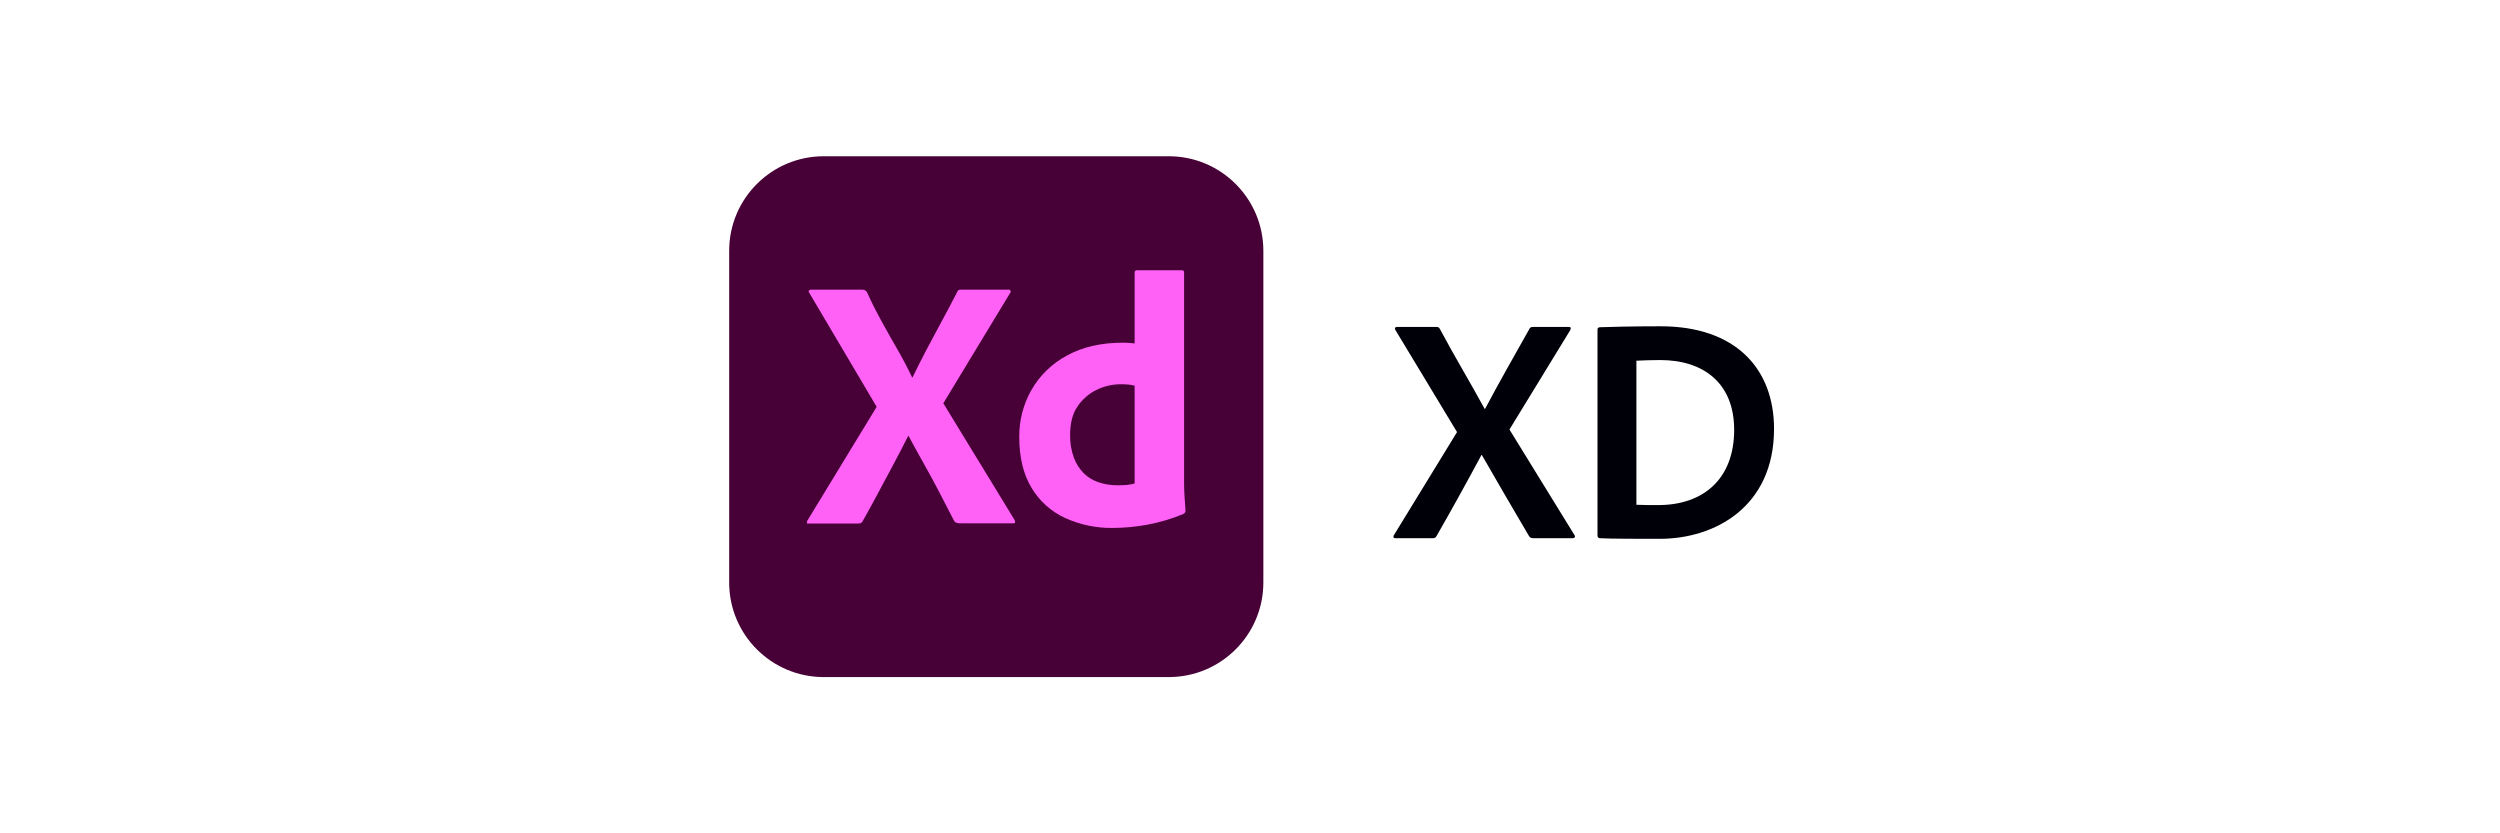 <svg width="96" height="32" viewBox="0 0 96 32" fill="none" xmlns="http://www.w3.org/2000/svg">
<path d="M44.88 6H31.633C29.626 6 28 7.626 28 9.632V22.367C28 24.374 29.626 26 31.633 26H44.88C46.886 26 48.513 24.374 48.513 22.367V9.632C48.513 7.626 46.886 6 44.88 6Z" fill="#470137"/>
<path d="M38.783 11.26L36.223 15.485L38.962 19.971C38.979 20.002 38.984 20.039 38.975 20.074C38.966 20.106 38.934 20.086 38.879 20.095H36.925C36.787 20.095 36.691 20.09 36.636 19.998C36.452 19.64 36.269 19.285 36.086 18.932C35.902 18.578 35.707 18.218 35.501 17.851C35.294 17.485 35.09 17.113 34.888 16.737H34.875C34.691 17.104 34.501 17.471 34.304 17.838C34.106 18.205 33.911 18.569 33.719 18.932C33.526 19.294 33.329 19.654 33.127 20.012C33.09 20.094 33.026 20.103 32.934 20.103H31.049C31.013 20.103 30.992 20.117 30.987 20.081C30.982 20.047 30.989 20.013 31.008 19.984L33.664 15.622L31.077 11.246C31.049 11.21 31.045 11.18 31.063 11.157C31.073 11.145 31.086 11.136 31.1 11.13C31.114 11.124 31.13 11.121 31.145 11.122H33.086C33.128 11.12 33.17 11.127 33.21 11.143C33.242 11.162 33.271 11.188 33.292 11.219C33.457 11.586 33.641 11.953 33.843 12.319C34.044 12.687 34.248 13.049 34.455 13.407C34.661 13.764 34.852 14.127 35.026 14.494H35.04C35.223 14.118 35.409 13.751 35.597 13.393C35.785 13.035 35.978 12.675 36.175 12.313C36.372 11.95 36.563 11.59 36.746 11.232C36.757 11.198 36.776 11.168 36.801 11.143C36.835 11.126 36.873 11.119 36.911 11.122H38.714C38.731 11.118 38.75 11.12 38.766 11.127C38.782 11.135 38.795 11.148 38.803 11.164C38.811 11.18 38.814 11.198 38.81 11.215C38.806 11.233 38.797 11.249 38.783 11.26Z" fill="#FF61F6"/>
<path d="M42.73 20.273C42.097 20.282 41.469 20.151 40.893 19.887C40.357 19.639 39.908 19.234 39.607 18.725C39.295 18.206 39.139 17.557 39.139 16.777C39.134 16.146 39.295 15.524 39.607 14.975C39.928 14.415 40.4 13.957 40.969 13.654C41.565 13.324 42.285 13.159 43.129 13.159C43.175 13.159 43.235 13.161 43.308 13.165C43.382 13.17 43.469 13.177 43.57 13.186V10.475C43.57 10.411 43.597 10.379 43.652 10.379H45.386C45.397 10.377 45.409 10.378 45.42 10.382C45.43 10.385 45.44 10.391 45.448 10.399C45.456 10.408 45.462 10.417 45.466 10.428C45.469 10.439 45.47 10.45 45.469 10.461V18.594C45.469 18.75 45.476 18.92 45.489 19.103C45.503 19.287 45.515 19.452 45.524 19.599C45.526 19.627 45.519 19.655 45.504 19.68C45.489 19.705 45.467 19.724 45.441 19.736C44.994 19.923 44.528 20.061 44.051 20.149C43.616 20.229 43.173 20.271 42.73 20.273ZM43.57 18.566V14.81C43.495 14.79 43.419 14.776 43.343 14.768C43.249 14.759 43.155 14.755 43.061 14.755C42.727 14.751 42.397 14.827 42.097 14.975C41.806 15.12 41.557 15.338 41.375 15.608C41.187 15.883 41.093 16.245 41.093 16.695C41.086 16.995 41.135 17.294 41.237 17.576C41.321 17.803 41.452 18.009 41.623 18.181C41.786 18.339 41.984 18.457 42.201 18.525C42.429 18.599 42.669 18.636 42.909 18.635C43.038 18.635 43.157 18.631 43.267 18.622C43.37 18.614 43.471 18.595 43.57 18.566Z" fill="#FF61F6"/>
<path d="M60.297 12.678L57.963 16.493L60.457 20.543C60.507 20.605 60.47 20.654 60.408 20.667H58.889C58.79 20.667 58.741 20.642 58.704 20.568C58.111 19.555 57.506 18.53 56.901 17.469H56.889C56.333 18.506 55.753 19.555 55.172 20.568C55.135 20.642 55.098 20.667 55.024 20.667H53.579C53.493 20.667 53.493 20.593 53.53 20.543L55.95 16.592L53.579 12.665C53.542 12.603 53.579 12.554 53.641 12.554H55.148C55.222 12.554 55.259 12.566 55.296 12.64C55.839 13.665 56.456 14.678 57.012 15.703H57.025C57.568 14.678 58.148 13.665 58.716 12.653C58.741 12.591 58.778 12.554 58.864 12.554H60.247C60.322 12.554 60.334 12.603 60.297 12.678Z" fill="#000008"/>
<path d="M61.344 20.556V12.665C61.344 12.603 61.356 12.579 61.43 12.566C61.788 12.554 62.628 12.529 63.764 12.529C66.666 12.529 68.123 14.172 68.123 16.468C68.123 19.481 65.826 20.691 63.739 20.691C62.962 20.691 61.826 20.691 61.43 20.667C61.381 20.667 61.344 20.63 61.344 20.556ZM62.838 13.851V19.383C63.085 19.395 63.357 19.395 63.678 19.395C65.419 19.395 66.592 18.382 66.592 16.505C66.592 14.715 65.419 13.826 63.752 13.826C63.406 13.826 63.135 13.838 62.838 13.851Z" fill="#000008"/>
</svg>
